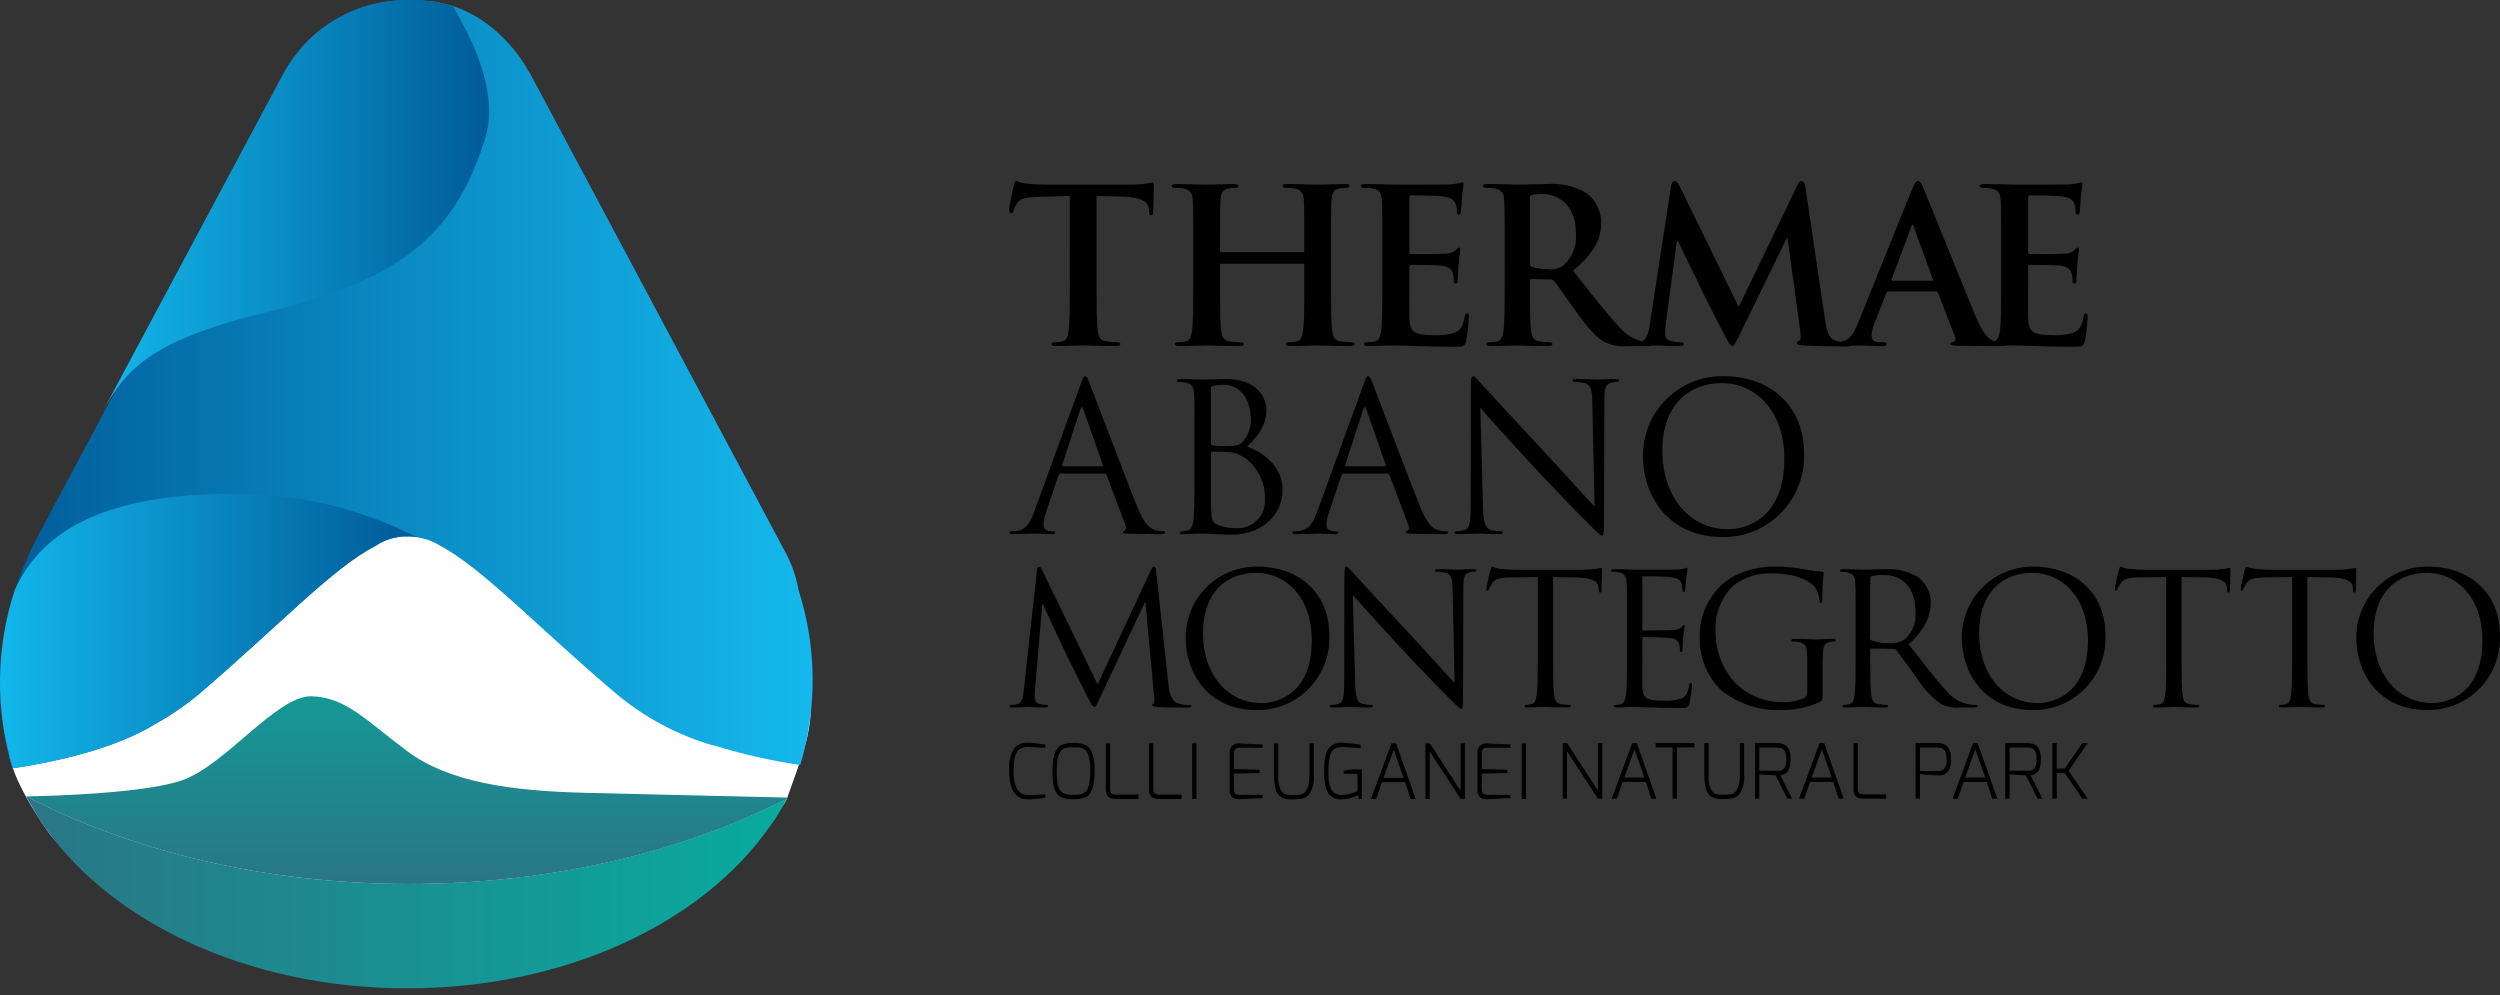 <?xml version="1.0" encoding="UTF-8"?>
<svg width="221px" height="88px" viewBox="0 0 221 88" version="1.1" xmlns="http://www.w3.org/2000/svg" xmlns:xlink="http://www.w3.org/1999/xlink">
    <rect x="0" y="0" width="221" height="88" fill="#333333" stroke="none"/>
    <!-- Generator: Sketch 63.1 (92452) - https://sketch.com -->
    <title>logo-thermaeabanomontegrotto</title>
    <desc>Created with Sketch.</desc>
    <defs>
        <linearGradient x1="0%" y1="49.8%" x2="100%" y2="49.8%" id="linearGradient-1">
            <stop stop-color="#005997" offset="0%"></stop>
            <stop stop-color="#15B9ED" offset="100%"></stop>
        </linearGradient>
        <linearGradient x1="0%" y1="50%" x2="100%" y2="50%" id="linearGradient-2">
            <stop stop-color="#12B8EC" offset="0%"></stop>
            <stop stop-color="#005997" offset="100%"></stop>
        </linearGradient>
        <linearGradient x1="0%" y1="49.7%" x2="100%" y2="49.7%" id="linearGradient-3">
            <stop stop-color="#12B8EC" offset="0%"></stop>
            <stop stop-color="#005997" offset="100%"></stop>
        </linearGradient>
        <linearGradient x1="0%" y1="50%" x2="100%" y2="50%" id="linearGradient-4">
            <stop stop-color="#2A7686" offset="0%"></stop>
            <stop stop-color="#08AB9E" offset="100%"></stop>
        </linearGradient>
        <linearGradient x1="0%" y1="0%" x2="156%" y2="0%" id="linearGradient-5">
            <stop stop-color="#2A7686" offset="0%"></stop>
            <stop stop-color="#08AB9E" offset="100%"></stop>
        </linearGradient>
    </defs>
    <g id="Symbols" stroke="none" stroke-width="1" fill="none" fill-rule="evenodd">
        <g id="Footer/Light" transform="translate(-170, -236)" fill-rule="nonzero">
            <g id="logo-thermaeabanomontegrotto" transform="translate(170, 236)">
                <path d="M112.999,65.712 L112.999,68.476 C112.94,68.982 113.041,69.494 113.287,69.94 C113.345,70.011 113.409,70.076 113.481,70.134 C113.647,70.232 113.837,70.279 114.03,70.269 C114.101,70.269 114.21,70.276 114.362,70.276 L114.395,70.276 C114.605,70.288 114.815,70.27 115.02,70.222 C115.104,70.191 115.185,70.151 115.262,70.105 C115.326,70.066 115.381,70.014 115.425,69.952 C115.475,69.879 115.52,69.803 115.559,69.724 C115.609,69.625 115.646,69.52 115.67,69.412 C115.732,69.104 115.761,68.79 115.757,68.476 L115.757,65.712 L116.138,65.712 L116.138,68.476 C116.21,69.098 116.055,69.725 115.703,70.242 C115.619,70.332 115.526,70.413 115.425,70.484 C115.321,70.545 115.207,70.586 115.087,70.604 C114.858,70.644 114.625,70.661 114.391,70.657 L114.318,70.657 C113.963,70.691 113.606,70.634 113.28,70.491 C113.185,70.421 113.098,70.341 113.019,70.253 C112.918,70.143 112.842,70.012 112.798,69.869 C112.668,69.418 112.607,68.95 112.617,68.481 L112.617,65.712 L112.999,65.712 Z M90.852,65.659 C91.025,65.659 91.272,65.675 91.592,65.708 C91.911,65.742 92.188,65.781 92.421,65.826 L92.421,66.113 C92.345,66.113 92.276,66.105 92.213,66.1 L91.996,66.087 L91.724,66.07 L91.437,66.053 C91.218,66.044 91.023,66.039 90.857,66.039 C90.604,66.025 90.352,66.086 90.133,66.214 C89.778,66.448 89.6,67.099 89.6,68.168 C89.6,69.577 90.017,70.281 90.852,70.281 C91.294,70.281 91.785,70.263 92.324,70.227 L92.419,70.222 L92.419,70.516 C92.196,70.556 91.925,70.592 91.608,70.621 C91.291,70.65 91.039,70.664 90.852,70.664 C89.763,70.664 89.218,69.827 89.218,68.155 C89.138,67.429 89.308,66.698 89.7,66.083 C90.005,65.782 90.425,65.627 90.852,65.659 Z M94.778,65.679 C95.045,65.679 95.244,65.687 95.374,65.699 C95.51,65.714 95.645,65.742 95.776,65.782 C95.9,65.816 96.018,65.872 96.121,65.949 C96.223,66.033 96.313,66.132 96.387,66.242 C96.479,66.38 96.548,66.531 96.591,66.691 C96.707,67.12 96.763,67.563 96.757,68.007 C96.763,68.384 96.745,68.76 96.703,69.134 C96.677,69.362 96.621,69.586 96.537,69.799 C96.473,69.957 96.387,70.104 96.283,70.238 C96.185,70.355 96.058,70.444 95.915,70.496 C95.587,70.611 95.24,70.664 94.893,70.651 C94.464,70.693 94.032,70.601 93.656,70.39 C93.424,70.207 93.259,69.952 93.189,69.665 C93.074,69.184 93.022,68.691 93.034,68.197 C93.032,67.91 93.048,67.624 93.081,67.339 C93.105,67.121 93.146,66.906 93.204,66.695 C93.248,66.533 93.319,66.38 93.412,66.241 C93.486,66.13 93.578,66.03 93.683,65.946 C93.788,65.87 93.906,65.813 94.031,65.78 C94.274,65.71 94.526,65.676 94.778,65.679 Z M118.525,65.654 C118.814,65.659 119.102,65.678 119.389,65.711 C119.748,65.749 120.043,65.791 120.275,65.836 L120.275,66.138 L120.149,66.131 L119.851,66.108 C119.727,66.099 119.598,66.087 119.459,66.074 C119.12,66.052 118.842,66.041 118.626,66.04 C118.446,66.034 118.267,66.065 118.1,66.131 C117.971,66.187 117.858,66.272 117.768,66.38 C117.672,66.508 117.604,66.654 117.57,66.81 C117.463,67.301 117.418,67.803 117.437,68.305 C117.405,68.817 117.492,69.329 117.691,69.802 C117.883,70.13 118.25,70.316 118.628,70.278 C118.82,70.272 119.011,70.244 119.197,70.195 C119.391,70.151 119.583,70.097 119.772,70.034 L120.008,69.951 L120.008,68.402 L118.776,68.402 L118.776,68.148 C119.154,68.053 119.543,68.007 119.933,68.013 C120.076,68.013 120.228,68.021 120.388,68.034 L120.388,70.627 L120.108,70.627 L120.021,70.284 C119.789,70.413 119.54,70.509 119.282,70.57 C119.065,70.625 118.842,70.656 118.618,70.661 L118.461,70.661 C118.335,70.656 118.21,70.634 118.09,70.597 C117.951,70.559 117.82,70.499 117.701,70.419 C117.589,70.339 117.493,70.238 117.42,70.12 C117.344,70 117.282,69.87 117.236,69.735 C117.187,69.579 117.15,69.42 117.126,69.258 L117.126,69.255 C117.097,69.079 117.078,68.902 117.068,68.724 C117.06,68.552 117.055,68.338 117.055,68.084 C117.055,67.83 117.065,67.589 117.085,67.362 C117.106,67.135 117.149,66.91 117.212,66.691 C117.264,66.492 117.353,66.304 117.474,66.138 C117.592,65.987 117.745,65.867 117.92,65.788 C118.109,65.698 118.316,65.653 118.525,65.654 Z M151.042,65.689 L151.042,68.453 C150.983,68.959 151.084,69.471 151.33,69.916 C151.388,69.988 151.452,70.053 151.523,70.111 C151.689,70.209 151.88,70.256 152.073,70.246 C152.144,70.246 152.253,70.252 152.404,70.252 L152.438,70.252 C152.648,70.265 152.858,70.246 153.063,70.198 C153.147,70.167 153.228,70.127 153.305,70.081 C153.369,70.042 153.425,69.99 153.469,69.929 C153.519,69.856 153.564,69.779 153.603,69.7 C153.653,69.601 153.69,69.497 153.714,69.388 C153.776,69.081 153.805,68.767 153.801,68.453 L153.801,65.689 L154.182,65.689 L154.182,68.453 C154.254,69.075 154.1,69.702 153.747,70.218 C153.663,70.309 153.57,70.39 153.469,70.46 C153.365,70.521 153.25,70.562 153.131,70.581 C152.901,70.62 152.668,70.638 152.435,70.634 L152.361,70.634 C152.007,70.668 151.65,70.61 151.324,70.468 C151.229,70.397 151.142,70.318 151.063,70.23 C150.962,70.12 150.886,69.989 150.842,69.846 C150.712,69.394 150.651,68.926 150.661,68.456 L150.661,65.689 L151.042,65.689 Z M109.543,65.717 L111.612,65.811 L111.612,66.1 L109.543,66.1 C109.411,66.085 109.278,66.13 109.183,66.223 C109.109,66.329 109.073,66.458 109.081,66.587 L109.081,67.987 L111.344,68.041 L111.344,68.333 L109.081,68.389 L109.081,69.803 C109.081,70.013 109.139,70.147 109.256,70.206 C109.369,70.25 109.489,70.271 109.611,70.266 L111.612,70.266 L111.612,70.548 L109.612,70.644 L109.47,70.644 C109.398,70.642 109.326,70.634 109.256,70.62 C109.161,70.601 109.07,70.566 108.988,70.517 C108.771,70.346 108.661,70.072 108.7,69.798 L108.7,66.587 C108.677,66.342 108.762,66.1 108.931,65.922 C109.085,65.785 109.284,65.712 109.49,65.717 L109.543,65.717 Z M131.449,65.717 L133.518,65.811 L133.518,66.1 L131.449,66.1 C131.316,66.085 131.184,66.13 131.088,66.223 C131.014,66.329 130.978,66.458 130.987,66.587 L130.987,67.987 L133.25,68.041 L133.25,68.333 L130.987,68.389 L130.987,69.803 C130.987,70.013 131.045,70.147 131.162,70.206 C131.274,70.25 131.395,70.271 131.516,70.266 L133.518,70.266 L133.518,70.548 L131.518,70.644 L131.375,70.644 C131.303,70.642 131.232,70.634 131.162,70.62 C131.067,70.601 130.976,70.566 130.893,70.517 C130.676,70.346 130.567,70.072 130.605,69.798 L130.605,66.587 C130.582,66.343 130.666,66.1 130.836,65.922 C130.99,65.785 131.189,65.712 131.395,65.717 L131.449,65.717 Z M98.136,65.712 L98.136,69.779 C98.136,69.99 98.194,70.124 98.31,70.182 C98.423,70.228 98.545,70.249 98.667,70.245 L100.64,70.245 L100.64,70.627 L98.667,70.627 C98.219,70.625 97.939,70.492 97.828,70.228 C97.775,70.085 97.75,69.932 97.755,69.779 L97.755,65.712 L98.136,65.712 Z M101.951,65.712 L101.951,69.779 C101.951,69.99 102.009,70.124 102.126,70.182 C102.239,70.228 102.36,70.249 102.482,70.245 L104.455,70.245 L104.455,70.627 L102.482,70.627 C102.036,70.627 101.758,70.495 101.646,70.232 C101.592,70.087 101.566,69.934 101.57,69.779 L101.57,65.712 L101.951,65.712 Z M123.415,65.712 L125.143,70.624 L124.694,70.624 L124.212,69.143 L122.163,69.143 L121.653,70.627 L121.192,70.624 L123.006,65.712 L123.415,65.712 Z M134.902,65.712 L134.902,70.624 L134.521,70.624 L134.521,65.712 L134.902,65.712 Z M126.394,65.712 L129.119,69.906 L129.119,65.712 L129.5,65.712 L129.5,70.624 L129.119,70.624 L126.387,66.43 L126.387,70.624 L126.005,70.624 L126.005,65.712 L126.394,65.712 Z M105.767,65.712 L105.767,70.624 L105.386,70.624 L105.386,65.712 L105.767,65.712 Z M164.232,65.689 L164.232,69.755 C164.232,69.966 164.29,70.1 164.406,70.158 C164.519,70.205 164.64,70.226 164.762,70.222 L166.735,70.222 L166.735,70.605 L164.762,70.605 C164.316,70.605 164.037,70.473 163.925,70.209 C163.871,70.064 163.846,69.91 163.85,69.755 L163.85,65.689 L164.232,65.689 Z M174.829,65.689 L176.556,70.601 L176.108,70.601 L175.626,69.12 L173.577,69.12 L173.068,70.603 L172.606,70.601 L174.419,65.689 L174.829,65.689 Z M161.259,65.689 L162.986,70.601 L162.538,70.601 L162.056,69.12 L160.007,69.12 L159.497,70.603 L159.036,70.601 L160.849,65.689 L161.259,65.689 Z M144.696,65.689 L146.423,70.601 L145.975,70.601 L145.493,69.12 L143.444,69.12 L142.935,70.603 L142.473,70.601 L144.286,65.689 L144.696,65.689 Z M138.53,65.689 L141.255,69.882 L141.255,65.689 L141.637,65.689 L141.637,70.601 L141.255,70.601 L138.523,66.407 L138.523,70.601 L138.142,70.601 L138.142,65.689 L138.53,65.689 Z M157.148,65.689 C157.912,65.689 158.294,66.165 158.293,67.119 C158.296,67.331 158.273,67.543 158.223,67.75 C158.191,67.894 158.135,68.033 158.057,68.159 C157.995,68.251 157.914,68.328 157.819,68.387 C157.683,68.468 157.529,68.516 157.371,68.528 L158.42,70.601 L158.005,70.601 L156.961,68.541 C156.899,68.541 156.644,68.528 156.198,68.501 C155.752,68.475 155.527,68.459 155.522,68.454 L155.522,70.601 L155.14,70.601 L155.14,65.689 L157.148,65.689 Z M179.275,65.689 C180.039,65.689 180.42,66.165 180.42,67.119 C180.423,67.331 180.399,67.543 180.35,67.75 C180.318,67.894 180.262,68.033 180.184,68.159 C180.122,68.251 180.04,68.328 179.946,68.387 C179.81,68.468 179.656,68.516 179.498,68.528 L180.547,70.601 L180.132,70.601 L179.087,68.541 C179.024,68.541 178.77,68.528 178.324,68.501 C177.877,68.475 177.652,68.459 177.647,68.454 L177.647,70.601 L177.266,70.601 L177.266,65.689 L179.275,65.689 Z M172.214,66.072 C172.408,66.372 172.499,66.728 172.474,67.085 C172.474,67.908 172.231,68.379 171.745,68.498 C171.609,68.53 171.47,68.546 171.33,68.545 C171.178,68.545 170.877,68.528 170.426,68.495 C169.975,68.461 169.741,68.44 169.723,68.431 L169.723,70.601 L169.342,70.601 L169.342,65.689 L171.301,65.689 C171.65,65.659 171.991,65.802 172.214,66.072 Z M181.812,65.689 L181.812,67.943 L182.516,67.943 L184.081,65.689 L184.544,65.689 L182.87,68.138 L184.544,70.601 L184.081,70.601 L182.516,68.333 L181.819,68.333 L181.819,70.601 L181.431,70.601 L181.431,65.689 L181.812,65.689 Z M149.776,65.689 L149.776,66.071 L148.238,66.071 L148.238,70.6 L147.856,70.6 L147.856,66.071 L146.356,66.071 L146.356,65.689 L149.776,65.689 Z M94.932,66.061 C94.722,66.061 94.567,66.066 94.463,66.074 C94.342,66.087 94.223,66.112 94.108,66.148 C93.988,66.179 93.883,66.249 93.807,66.346 C93.726,66.462 93.658,66.586 93.603,66.715 L93.6,66.715 C93.522,66.907 93.473,67.11 93.456,67.317 C93.428,67.591 93.415,67.866 93.416,68.141 C93.416,68.446 93.424,68.695 93.439,68.89 C93.452,69.063 93.477,69.236 93.514,69.406 C93.54,69.536 93.587,69.662 93.654,69.777 C93.708,69.868 93.774,69.952 93.851,70.026 C93.927,70.096 94.019,70.147 94.119,70.175 C94.349,70.243 94.588,70.274 94.828,70.269 C95.042,70.274 95.256,70.259 95.467,70.226 C95.615,70.199 95.756,70.142 95.882,70.059 C96.012,69.969 96.111,69.842 96.168,69.694 C96.331,69.212 96.401,68.705 96.375,68.197 C96.403,67.701 96.344,67.204 96.201,66.728 C96.167,66.634 96.126,66.543 96.077,66.456 C96.034,66.382 95.976,66.319 95.906,66.271 C95.843,66.227 95.777,66.188 95.708,66.153 C95.633,66.122 95.554,66.103 95.474,66.095 C95.295,66.071 95.114,66.059 94.932,66.061 Z M123.207,66.27 L122.304,68.758 L124.078,68.758 L123.207,66.27 Z M161.051,66.246 L160.148,68.735 L161.922,68.735 L161.051,66.246 Z M144.488,66.246 L143.585,68.735 L145.359,68.735 L144.488,66.246 Z M174.621,66.246 L173.718,68.735 L175.492,68.735 L174.621,66.246 Z M171.297,66.082 L169.721,66.082 L169.721,68.158 L171.297,68.158 C171.492,68.167 171.685,68.105 171.839,67.984 C172.033,67.735 172.12,67.418 172.08,67.104 C172.08,66.606 171.955,66.292 171.705,66.165 C171.578,66.105 171.438,66.076 171.297,66.082 Z M179.275,66.08 L177.647,66.08 L177.647,68.133 L179.274,68.133 C179.503,68.165 179.733,68.074 179.877,67.892 C179.997,67.644 180.05,67.368 180.031,67.093 L180.031,67.091 C180.033,66.915 180.012,66.739 179.968,66.568 C179.94,66.446 179.878,66.335 179.79,66.246 C179.643,66.132 179.461,66.073 179.275,66.08 Z M157.148,66.08 L155.521,66.08 L155.521,68.133 L157.148,68.133 C157.377,68.165 157.607,68.074 157.751,67.892 C157.871,67.644 157.924,67.368 157.904,67.093 L157.904,67.091 C157.907,66.915 157.886,66.739 157.841,66.568 C157.813,66.446 157.752,66.335 157.664,66.246 C157.517,66.132 157.334,66.073 157.148,66.08 Z M157.241,50.089 C158.069,50.106 158.894,50.198 159.706,50.364 C160.137,50.453 160.574,50.507 161.014,50.525 C161.18,50.542 161.208,50.608 161.208,50.67 C161.127,51.433 161.09,52.199 161.095,52.966 C161.095,53.226 161.063,53.307 160.95,53.307 C160.867,53.307 160.853,53.21 160.837,53.065 C160.806,52.688 160.69,52.323 160.498,51.998 C160.095,51.383 158.788,50.687 156.707,50.687 C155.465,50.614 154.238,50.993 153.253,51.754 C152.14,52.818 151.556,54.323 151.66,55.862 C151.649,57.517 152.259,59.116 153.369,60.341 C154.489,61.466 156.015,62.09 157.6,62.071 C158.23,62.091 158.857,61.975 159.438,61.731 C159.651,61.625 159.778,61.402 159.762,61.165 L159.758,58.417 C159.758,57.106 159.675,56.928 159.032,56.754 C158.851,56.721 158.667,56.705 158.483,56.705 C158.419,56.705 158.354,56.673 158.354,56.608 C158.354,56.511 158.437,56.479 158.612,56.479 C159.338,56.479 160.354,56.528 160.437,56.528 C160.52,56.528 161.531,56.476 162.016,56.476 C162.195,56.476 162.278,56.508 162.278,56.606 C162.278,56.671 162.214,56.703 162.149,56.703 C162.014,56.708 161.878,56.724 161.745,56.751 C161.31,56.834 161.181,57.107 161.15,57.673 C161.121,58.116 161.117,58.536 161.117,59.075 L161.117,61.165 C161.117,61.894 161.1,61.925 160.907,62.038 C159.834,62.532 158.666,62.781 157.486,62.767 C155.567,62.847 153.683,62.233 152.177,61.037 C150.931,59.831 150.235,58.163 150.254,56.427 C150.172,54.305 151.192,52.291 152.949,51.106 C154.255,50.366 155.743,50.014 157.241,50.089 Z M111.169,50.089 C114.8,50.089 117.511,52.384 117.511,56.153 C117.584,57.9 116.935,59.6 115.716,60.852 C114.498,62.104 112.818,62.796 111.073,62.766 C106.652,62.766 104.813,59.321 104.813,56.41 C104.797,54.72 105.463,53.096 106.661,51.906 C107.858,50.715 109.484,50.061 111.17,50.091 L111.169,50.089 Z M179.782,50.089 C183.412,50.089 186.122,52.384 186.122,56.153 C186.196,57.9 185.547,59.6 184.328,60.852 C183.109,62.104 181.429,62.797 179.685,62.766 C175.264,62.766 173.425,59.321 173.425,56.41 C173.409,54.72 174.075,53.096 175.272,51.906 C176.469,50.715 178.096,50.061 179.782,50.091 L179.782,50.089 Z M214.654,50.089 C218.284,50.089 220.994,52.384 220.994,56.153 C221.068,57.9 220.419,59.6 219.2,60.852 C217.982,62.104 216.302,62.796 214.557,62.766 C210.137,62.766 208.297,59.321 208.297,56.41 C208.281,54.72 208.947,53.096 210.144,51.906 C211.342,50.715 212.968,50.061 214.654,50.091 L214.654,50.089 Z M119.021,50.089 C119.15,50.089 119.425,50.445 119.586,50.606 C119.828,50.881 122.232,53.484 124.716,56.153 C126.313,57.867 128.072,59.839 128.589,60.373 L128.411,52.158 C128.394,51.107 128.277,50.751 127.78,50.623 C127.519,50.57 127.255,50.543 126.989,50.539 C126.876,50.539 126.859,50.491 126.859,50.426 C126.859,50.329 126.989,50.313 127.182,50.313 C127.908,50.313 128.683,50.361 128.861,50.361 C129.038,50.361 129.571,50.313 130.232,50.313 C130.409,50.313 130.522,50.329 130.522,50.426 C130.522,50.491 130.458,50.539 130.346,50.539 C130.215,50.538 130.084,50.554 129.958,50.588 C129.426,50.702 129.361,51.057 129.361,52.027 L129.329,61.505 C129.329,62.573 129.296,62.654 129.183,62.654 C129.055,62.654 128.861,62.476 128.005,61.619 C127.83,61.456 125.507,59.08 123.798,57.236 C121.925,55.215 120.101,53.177 119.585,52.595 L119.795,60.341 C119.828,61.666 119.988,62.087 120.424,62.216 C120.688,62.28 120.959,62.312 121.23,62.314 C121.313,62.314 121.36,62.346 121.36,62.411 C121.36,62.508 121.263,62.541 121.069,62.541 C120.149,62.541 119.504,62.492 119.359,62.492 C119.214,62.492 118.536,62.541 117.81,62.541 C117.644,62.541 117.552,62.524 117.552,62.411 C117.552,62.347 117.6,62.314 117.681,62.314 C117.905,62.314 118.129,62.281 118.344,62.216 C118.747,62.103 118.828,61.634 118.828,60.163 L118.845,50.897 C118.845,50.267 118.893,50.089 119.021,50.089 Z M149.118,50.184 C149.166,50.184 149.182,50.249 149.182,50.33 C149.182,50.443 149.099,50.637 149.054,51.089 C149.037,51.25 149.005,51.962 148.971,52.156 C148.955,52.239 148.923,52.335 148.858,52.335 C148.761,52.335 148.73,52.251 148.73,52.124 C148.731,51.926 148.698,51.729 148.632,51.542 C148.52,51.284 148.358,51.09 147.487,50.993 C147.212,50.961 145.454,50.944 145.277,50.944 C145.213,50.944 145.181,50.993 145.181,51.106 L145.181,55.569 C145.181,55.682 145.196,55.73 145.277,55.73 L145.535,55.73 C146.137,55.729 147.537,55.725 147.843,55.699 C148.229,55.665 148.456,55.634 148.601,55.472 C148.714,55.343 148.778,55.261 148.842,55.261 C148.89,55.261 148.925,55.294 148.925,55.39 C148.925,55.487 148.842,55.763 148.796,56.296 C148.764,56.62 148.732,57.218 148.732,57.331 C148.732,57.46 148.732,57.638 148.619,57.638 C148.536,57.638 148.506,57.574 148.506,57.492 C148.514,57.312 148.492,57.131 148.442,56.958 C148.377,56.732 148.232,56.459 147.602,56.393 C147.167,56.344 145.57,56.31 145.295,56.31 C145.264,56.306 145.233,56.317 145.211,56.339 C145.189,56.361 145.178,56.392 145.182,56.423 L145.182,57.846 C145.182,58.395 145.166,60.272 145.182,60.611 C145.228,61.732 145.469,61.943 147.053,61.943 C147.575,61.973 148.097,61.914 148.599,61.768 C149.014,61.59 149.212,61.269 149.326,60.604 C149.357,60.426 149.39,60.361 149.47,60.361 C149.567,60.361 149.567,60.49 149.567,60.604 C149.524,61.129 149.453,61.651 149.357,62.168 C149.253,62.559 149.134,62.587 148.614,62.589 L148.486,62.589 C147.276,62.59 146.389,62.556 145.76,62.54 C145.131,62.508 144.743,62.492 144.501,62.492 L144.434,62.492 C144.328,62.493 144.109,62.496 143.855,62.508 C143.533,62.508 143.161,62.54 142.919,62.54 C142.739,62.54 142.662,62.508 142.662,62.411 C142.662,62.363 142.694,62.314 142.791,62.314 C142.954,62.308 143.116,62.286 143.275,62.25 C143.598,62.184 143.678,61.829 143.743,61.36 C143.826,60.681 143.826,59.404 143.826,57.851 L143.824,55.005 L143.824,53.468 C143.822,52.252 143.816,51.9 143.792,51.513 C143.76,50.964 143.631,50.705 143.098,50.592 C142.918,50.559 142.734,50.543 142.55,50.544 C142.485,50.544 142.421,50.511 142.421,50.446 C142.421,50.35 142.504,50.317 142.679,50.317 C143.049,50.317 143.486,50.317 143.84,50.334 L144.504,50.366 L145.246,50.366 C146.248,50.365 147.935,50.362 148.199,50.351 C148.432,50.341 148.663,50.314 148.892,50.268 C148.975,50.251 149.037,50.184 149.118,50.184 Z M102.012,50.09 C102.125,50.09 102.178,50.218 102.206,50.526 L103.287,60.471 C103.351,61.053 103.464,61.959 104.158,62.185 C104.498,62.286 104.852,62.335 105.207,62.33 C105.29,62.33 105.336,62.347 105.336,62.413 C105.336,62.511 105.191,62.559 104.997,62.559 L104.787,62.558 C104.198,62.554 102.821,62.536 102.304,62.495 C101.932,62.462 101.852,62.412 101.852,62.334 C101.852,62.269 101.884,62.236 101.965,62.221 C102.045,62.205 102.062,61.93 102.029,61.639 L101.254,53.242 L101.206,53.242 L97.253,61.651 C96.914,62.364 96.866,62.508 96.721,62.508 C96.608,62.508 96.528,62.347 96.223,61.76 C95.836,61.03 94.623,58.589 94.376,58.09 L94.335,58.008 C94.187,57.722 92.381,53.841 92.204,53.405 L92.139,53.405 L91.494,60.908 C91.477,61.166 91.477,61.457 91.477,61.732 C91.482,61.977 91.658,62.185 91.898,62.231 C92.099,62.28 92.304,62.308 92.511,62.314 C92.576,62.314 92.64,62.347 92.64,62.398 C92.64,62.511 92.543,62.542 92.349,62.542 C91.753,62.542 90.978,62.494 90.849,62.494 C90.704,62.494 89.929,62.542 89.494,62.542 C89.333,62.542 89.22,62.511 89.22,62.398 C89.22,62.349 89.303,62.314 89.381,62.314 C89.543,62.317 89.706,62.301 89.865,62.266 C90.397,62.169 90.445,61.538 90.51,60.923 L91.671,50.381 C91.688,50.203 91.754,50.09 91.849,50.09 C91.943,50.09 92.01,50.154 92.09,50.332 L97.028,60.503 L101.77,50.348 C101.835,50.203 101.899,50.09 102.012,50.09 Z M169.567,51.027 C170.255,51.55 170.666,52.36 170.682,53.225 C170.682,54.422 170.184,55.619 168.73,56.961 C170.053,58.659 171.151,60.099 172.087,61.1 C172.586,61.708 173.282,62.12 174.054,62.264 C174.262,62.297 174.473,62.313 174.683,62.312 C174.766,62.312 174.828,62.361 174.828,62.409 C174.828,62.507 174.731,62.539 174.44,62.539 L173.296,62.539 C172.704,62.595 172.107,62.489 171.571,62.232 C170.699,61.588 169.959,60.781 169.392,59.856 C168.715,58.966 167.956,57.882 167.634,57.462 C167.583,57.398 167.505,57.362 167.424,57.365 L165.439,57.332 C165.356,57.332 165.326,57.381 165.326,57.461 L165.326,57.85 C165.326,59.402 165.326,60.677 165.409,61.358 C165.457,61.827 165.554,62.183 166.038,62.247 C166.278,62.281 166.521,62.303 166.764,62.312 C166.861,62.312 166.894,62.361 166.894,62.409 C166.894,62.492 166.811,62.539 166.636,62.539 C165.749,62.539 164.728,62.491 164.651,62.491 C164.635,62.491 163.619,62.539 163.134,62.539 C162.957,62.539 162.876,62.507 162.876,62.409 C162.876,62.361 162.908,62.312 163.006,62.312 C163.168,62.308 163.329,62.288 163.487,62.252 C163.81,62.188 163.891,61.836 163.955,61.363 C164.038,60.684 164.038,59.407 164.038,57.855 L164.037,55.004 L164.036,53.299 C164.034,52.218 164.027,51.881 164.004,51.512 C163.972,50.963 163.838,50.704 163.31,50.591 C163.129,50.558 162.945,50.541 162.762,50.542 C162.698,50.542 162.633,50.509 162.633,50.445 C162.633,50.347 162.716,50.316 162.892,50.316 C163.57,50.316 164.5,50.358 164.688,50.363 L164.717,50.364 C164.894,50.364 166.12,50.316 166.625,50.316 C167.656,50.24 168.684,50.489 169.567,51.027 Z M187.46,50.091 C187.688,50.185 187.927,50.25 188.17,50.285 C188.638,50.333 189.249,50.368 189.444,50.368 L195.492,50.368 C195.876,50.375 196.259,50.347 196.638,50.285 C196.879,50.253 197.024,50.202 197.089,50.202 C197.172,50.202 197.172,50.298 197.172,50.396 C197.172,50.881 197.124,51.997 197.124,52.175 C197.124,52.32 197.075,52.385 197.011,52.385 C196.928,52.385 196.898,52.337 196.881,52.11 L196.863,51.93 C196.815,51.447 196.427,51.076 194.88,51.043 L192.846,51.011 L192.846,57.851 C192.846,59.404 192.846,60.678 192.929,61.36 C192.977,61.83 193.074,62.186 193.557,62.25 C193.798,62.284 194.041,62.305 194.284,62.314 C194.381,62.314 194.414,62.364 194.414,62.412 C194.414,62.495 194.331,62.541 194.156,62.541 C193.324,62.541 192.375,62.499 192.196,62.494 L192.171,62.493 C192.094,62.493 191.074,62.541 190.59,62.541 C190.413,62.541 190.332,62.509 190.332,62.412 C190.332,62.364 190.364,62.314 190.461,62.314 C190.624,62.309 190.786,62.287 190.945,62.25 C191.267,62.186 191.347,61.834 191.413,61.36 C191.49,60.726 191.496,59.571 191.496,58.158 L191.496,51.011 L189.108,51.043 C188.108,51.059 187.72,51.172 187.463,51.56 C187.355,51.718 187.263,51.885 187.188,52.059 C187.14,52.19 187.092,52.226 187.027,52.226 C186.979,52.226 186.944,52.177 186.944,52.08 C186.944,51.919 187.267,50.527 187.299,50.398 C187.332,50.3 187.396,50.091 187.46,50.091 Z M131.904,50.091 C132.132,50.185 132.371,50.25 132.614,50.285 C133.082,50.333 133.693,50.368 133.889,50.368 L139.937,50.368 C140.321,50.375 140.704,50.347 141.083,50.285 C141.324,50.253 141.47,50.202 141.534,50.202 C141.617,50.202 141.617,50.298 141.617,50.396 C141.617,50.881 141.568,51.997 141.568,52.175 C141.568,52.32 141.52,52.385 141.455,52.385 C141.372,52.385 141.342,52.337 141.326,52.11 L141.307,51.93 C141.26,51.447 140.872,51.076 139.325,51.043 L137.292,51.011 L137.291,57.851 C137.291,59.404 137.291,60.678 137.374,61.36 C137.422,61.83 137.519,62.186 138.002,62.25 C138.243,62.284 138.486,62.305 138.729,62.314 C138.826,62.314 138.859,62.364 138.859,62.412 C138.859,62.495 138.776,62.541 138.601,62.541 C137.768,62.541 136.82,62.499 136.641,62.494 L136.615,62.493 C136.538,62.493 135.519,62.541 135.034,62.541 C134.857,62.541 134.776,62.509 134.776,62.412 C134.776,62.364 134.809,62.314 134.905,62.314 C135.068,62.309 135.23,62.287 135.389,62.25 C135.711,62.186 135.792,61.834 135.857,61.36 C135.929,60.771 135.939,59.733 135.94,58.457 L135.94,51.011 L133.552,51.043 C132.551,51.059 132.164,51.172 131.907,51.56 C131.799,51.717 131.707,51.884 131.632,52.059 C131.584,52.19 131.536,52.226 131.471,52.226 C131.423,52.226 131.388,52.177 131.388,52.08 C131.388,51.919 131.71,50.527 131.743,50.398 C131.776,50.3 131.84,50.091 131.904,50.091 Z M198.588,50.091 C198.816,50.185 199.054,50.25 199.297,50.285 C199.765,50.333 200.376,50.368 200.572,50.368 L206.62,50.368 C207.003,50.375 207.387,50.347 207.765,50.285 C208.007,50.253 208.153,50.202 208.217,50.202 C208.3,50.202 208.3,50.298 208.3,50.396 C208.3,50.881 208.251,51.997 208.251,52.175 C208.251,52.32 208.203,52.385 208.138,52.385 C208.055,52.385 208.025,52.337 208.008,52.11 L207.99,51.93 C207.943,51.447 207.555,51.076 206.008,51.043 L203.975,51.011 L203.973,57.851 L203.974,58.457 C203.975,59.733 203.984,60.769 204.056,61.36 C204.104,61.83 204.202,62.186 204.685,62.25 C204.926,62.284 205.169,62.305 205.412,62.314 C205.509,62.314 205.542,62.364 205.542,62.412 C205.542,62.495 205.459,62.541 205.283,62.541 C204.451,62.541 203.502,62.499 203.324,62.494 L203.299,62.493 C203.223,62.493 202.201,62.541 201.718,62.541 C201.541,62.541 201.46,62.509 201.46,62.412 C201.46,62.364 201.492,62.314 201.588,62.314 C201.752,62.309 201.914,62.287 202.073,62.25 C202.395,62.186 202.475,61.834 202.541,61.36 C202.607,60.817 202.62,59.89 202.623,58.747 L202.624,51.011 L200.235,51.043 C199.235,51.059 198.848,51.172 198.59,51.56 C198.483,51.717 198.391,51.884 198.316,52.059 C198.268,52.19 198.219,52.226 198.155,52.226 C198.107,52.226 198.072,52.177 198.072,52.08 C198.072,51.919 198.394,50.527 198.427,50.398 C198.459,50.3 198.524,50.091 198.588,50.091 Z M111.056,50.638 C108.361,50.638 106.345,52.417 106.345,55.96 C106.345,59.727 108.604,62.152 111.507,62.152 L111.508,62.152 C112.96,62.152 115.961,61.311 115.961,56.605 C115.961,52.724 113.606,50.638 111.056,50.638 Z M214.54,50.638 C211.846,50.638 209.829,52.417 209.829,55.96 C209.829,59.727 212.088,62.152 214.992,62.152 L214.992,62.152 C216.444,62.152 219.446,61.311 219.446,56.605 C219.446,52.724 217.09,50.638 214.54,50.638 Z M179.668,50.638 C176.974,50.638 174.957,52.417 174.957,55.96 C174.957,59.727 177.216,62.152 180.119,62.152 L180.12,62.152 C181.572,62.152 184.573,61.311 184.573,56.605 C184.573,52.724 182.218,50.638 179.668,50.638 Z M166.537,50.829 C166.175,50.821 165.813,50.853 165.458,50.925 C165.378,50.955 165.325,51.034 165.33,51.12 L165.327,56.41 C165.324,56.492 165.368,56.567 165.439,56.605 C165.982,56.8 166.558,56.888 167.134,56.863 C167.559,56.887 167.981,56.78 168.344,56.557 C169.051,55.931 169.417,55.004 169.328,54.062 C169.328,52.041 168.263,50.829 166.537,50.829 Z M152.362,33.252 C156.434,33.252 159.475,35.829 159.475,40.054 C159.557,42.013 158.83,43.92 157.464,45.324 C156.098,46.728 154.214,47.506 152.258,47.472 C147.299,47.472 145.236,43.609 145.236,40.343 C145.217,38.448 145.963,36.625 147.305,35.29 C148.647,33.954 150.471,33.219 152.362,33.252 Z M130.227,33.252 C130.372,33.252 130.679,33.651 130.861,33.834 C131.134,34.137 133.834,37.06 136.617,40.054 C138.409,41.976 140.381,44.189 140.96,44.787 L140.761,35.573 C140.743,34.394 140.616,33.993 140.056,33.85 C139.763,33.792 139.467,33.762 139.169,33.759 C139.042,33.759 139.024,33.704 139.024,33.632 C139.024,33.522 139.169,33.505 139.385,33.505 C140.2,33.505 141.068,33.559 141.268,33.559 C141.467,33.559 142.063,33.505 142.806,33.505 C143.005,33.505 143.131,33.523 143.131,33.632 C143.131,33.703 143.059,33.759 142.932,33.759 C142.785,33.757 142.639,33.775 142.497,33.813 C141.901,33.94 141.828,34.339 141.828,35.428 L141.792,46.056 C141.792,47.253 141.755,47.344 141.626,47.344 C141.482,47.344 141.265,47.145 140.305,46.18 C140.106,46 137.501,43.333 135.582,41.265 C133.483,38.997 131.434,36.712 130.859,36.059 L131.096,44.751 C131.132,46.239 131.314,46.71 131.802,46.855 C132.099,46.926 132.402,46.963 132.707,46.964 C132.798,46.964 132.852,47.001 132.852,47.072 C132.852,47.181 132.744,47.217 132.526,47.217 C131.495,47.217 130.77,47.163 130.608,47.163 C130.445,47.163 129.684,47.217 128.87,47.217 C128.69,47.217 128.58,47.199 128.58,47.072 C128.58,47.001 128.635,46.964 128.725,46.964 C128.976,46.964 129.226,46.927 129.466,46.855 C129.918,46.728 130.01,46.203 130.01,44.551 L130.028,34.158 C130.028,33.451 130.082,33.252 130.227,33.252 Z M106.357,33.561 C106.791,33.561 107.497,33.506 108.33,33.506 C111.297,33.506 111.949,35.32 111.949,36.227 C111.949,37.715 111.099,38.603 110.247,39.492 C111.587,39.908 113.379,41.196 113.379,43.317 C113.379,45.259 111.859,47.274 108.764,47.274 C108.565,47.274 107.986,47.238 107.46,47.219 C106.984,47.186 106.522,47.169 106.387,47.166 L106.295,47.166 C106.18,47.166 105.928,47.169 105.633,47.184 C105.271,47.184 104.855,47.22 104.583,47.22 C104.384,47.22 104.294,47.184 104.294,47.076 C104.294,47.022 104.33,46.967 104.438,46.967 C104.621,46.96 104.803,46.936 104.982,46.894 C105.343,46.822 105.434,46.423 105.507,45.897 C105.585,45.236 105.596,44.072 105.597,42.64 L105.597,37.288 C105.596,35.725 105.59,35.308 105.561,34.847 C105.524,34.231 105.38,33.941 104.783,33.814 C104.58,33.777 104.374,33.759 104.168,33.76 C104.096,33.76 104.023,33.723 104.023,33.652 C104.023,33.543 104.113,33.506 104.312,33.506 C105.127,33.506 106.267,33.561 106.357,33.561 Z M95.933,33.253 C96.042,33.253 96.114,33.343 96.33,33.905 C96.601,34.595 99.443,42.088 100.547,44.842 C101.199,46.457 101.723,46.744 102.103,46.855 C102.278,46.911 102.46,46.946 102.643,46.959 L102.826,46.965 C102.935,46.965 103.007,46.983 103.007,47.073 C103.007,47.182 102.841,47.218 102.646,47.218 L102.294,47.217 C101.757,47.216 100.759,47.209 99.804,47.182 C99.46,47.164 99.262,47.164 99.262,47.055 C99.262,46.982 99.316,46.946 99.389,46.928 C99.497,46.891 99.606,46.728 99.497,46.438 L97.814,41.976 C97.791,41.905 97.722,41.86 97.648,41.867 L93.758,41.867 C93.672,41.869 93.597,41.929 93.577,42.013 L92.49,45.223 C92.342,45.612 92.258,46.023 92.241,46.439 C92.241,46.801 92.621,46.965 92.928,46.965 L93.11,46.965 C93.237,46.965 93.291,47.002 93.291,47.073 C93.291,47.182 93.182,47.218 93.019,47.218 C92.585,47.218 91.807,47.164 91.609,47.164 C91.412,47.164 90.415,47.218 89.565,47.218 C89.329,47.218 89.221,47.182 89.221,47.073 C89.221,47.002 89.293,46.965 89.387,46.965 C89.514,46.965 89.767,46.947 89.912,46.928 C90.741,46.82 91.106,46.13 91.432,45.223 L95.535,33.959 C95.751,33.362 95.823,33.253 95.933,33.253 Z M120.944,33.253 C121.053,33.253 121.126,33.343 121.343,33.905 C121.614,34.595 124.455,42.088 125.559,44.842 C126.211,46.457 126.734,46.744 127.115,46.855 C127.291,46.911 127.472,46.946 127.655,46.959 L127.839,46.965 C127.947,46.965 128.019,46.983 128.019,47.073 C128.019,47.182 127.854,47.218 127.658,47.218 L127.306,47.217 C126.769,47.216 125.771,47.209 124.817,47.182 C124.472,47.164 124.273,47.164 124.273,47.055 C124.273,46.982 124.327,46.946 124.4,46.928 C124.508,46.891 124.617,46.728 124.508,46.438 L122.827,41.976 C122.804,41.906 122.735,41.861 122.661,41.867 L118.773,41.867 C118.687,41.869 118.612,41.929 118.591,42.013 L117.506,45.223 C117.356,45.612 117.271,46.022 117.253,46.439 C117.253,46.801 117.633,46.965 117.94,46.965 L118.121,46.965 C118.248,46.965 118.302,47.002 118.302,47.073 C118.302,47.182 118.194,47.218 118.031,47.218 C117.596,47.218 116.819,47.164 116.62,47.164 C116.422,47.164 115.426,47.218 114.576,47.218 C114.34,47.218 114.231,47.182 114.231,47.073 C114.231,47.002 114.303,46.965 114.397,46.965 C114.524,46.965 114.777,46.947 114.922,46.928 C115.752,46.82 116.118,46.13 116.443,45.223 L120.547,33.959 C120.763,33.362 120.835,33.253 120.944,33.253 Z M152.235,33.869 C149.213,33.869 146.951,35.864 146.951,39.836 C146.951,44.062 149.484,46.783 152.741,46.783 L152.742,46.783 C154.371,46.783 157.736,45.84 157.736,40.561 C157.736,36.208 155.095,33.869 152.235,33.869 Z M107.154,39.927 C107.082,39.927 107.046,39.963 107.046,40.054 L107.045,41.087 L107.046,42.735 C107.047,43.809 107.051,44.827 107.062,45.005 C107.117,45.894 107.117,46.148 107.678,46.419 C108.187,46.611 108.728,46.704 109.271,46.692 C109.963,46.733 110.639,46.474 111.128,45.981 C111.616,45.488 111.869,44.808 111.822,44.115 C111.866,42.691 111.21,41.336 110.067,40.489 C109.623,40.181 109.103,39.999 108.565,39.963 C108.33,39.927 107.426,39.927 107.154,39.927 Z M95.498,36.19 L93.905,41.09 C93.87,41.181 93.905,41.217 93.959,41.217 L97.416,41.215 C97.506,41.215 97.506,41.161 97.488,41.087 L95.769,36.19 C95.679,35.919 95.589,35.919 95.498,36.19 Z M120.51,36.19 L118.918,41.09 C118.881,41.181 118.918,41.217 118.971,41.217 L122.428,41.215 C122.519,41.215 122.519,41.161 122.5,41.087 L120.782,36.19 C120.691,35.919 120.6,35.919 120.51,36.19 Z M108.131,34.012 C107.839,34.011 107.548,34.041 107.262,34.102 C107.096,34.139 107.046,34.193 107.046,34.302 L107.045,39.165 C107.045,39.292 107.08,39.331 107.171,39.365 C107.536,39.42 107.906,39.444 108.275,39.437 C109.288,39.437 109.542,39.4 109.922,38.966 C110.351,38.452 110.582,37.801 110.574,37.131 C110.574,35.625 109.904,34.012 108.131,34.012 Z M129.275,16.117 C129.37,16.117 129.389,16.193 129.389,16.284 C129.318,16.691 129.267,17.103 129.237,17.516 C129.219,17.705 129.181,18.539 129.143,18.763 C129.124,18.858 129.086,18.972 128.953,18.972 C128.819,18.972 128.787,18.876 128.787,18.706 C128.788,18.474 128.75,18.243 128.673,18.024 C128.54,17.683 128.351,17.455 127.406,17.341 C127.084,17.304 125.099,17.266 124.72,17.266 C124.625,17.266 124.588,17.323 124.588,17.455 L124.588,22.251 C124.588,22.384 124.607,22.46 124.72,22.46 L125.116,22.459 C125.89,22.458 127.393,22.453 127.747,22.422 C128.074,22.444 128.397,22.342 128.654,22.138 C128.787,21.986 128.862,21.888 128.956,21.888 C129.032,21.888 129.089,21.926 129.089,22.04 C129.089,22.154 129.013,22.455 128.937,23.424 C128.917,23.81 128.86,24.568 128.86,24.702 C128.86,24.854 128.86,25.062 128.694,25.062 C128.648,25.069 128.601,25.054 128.568,25.021 C128.534,24.989 128.518,24.942 128.523,24.896 C128.514,24.667 128.488,24.439 128.447,24.214 C128.353,23.835 128.088,23.549 127.388,23.474 C127.025,23.431 125.153,23.412 124.702,23.412 C124.607,23.412 124.588,23.488 124.588,23.602 L124.588,25.099 C124.588,25.743 124.569,27.487 124.588,28.036 C124.619,29.345 124.926,29.629 126.859,29.629 C127.459,29.666 128.061,29.589 128.633,29.402 C129.124,29.175 129.348,28.776 129.484,27.999 C129.522,27.79 129.559,27.714 129.692,27.714 C129.845,27.714 129.845,27.867 129.845,28.057 C129.812,28.763 129.729,29.466 129.596,30.16 C129.464,30.654 129.294,30.654 128.574,30.654 C127.156,30.654 126.116,30.615 125.303,30.596 C124.491,30.558 123.905,30.54 123.337,30.54 L123.145,30.54 C122.919,30.541 122.599,30.544 122.258,30.558 C121.823,30.558 121.332,30.595 120.953,30.595 C120.704,30.595 120.575,30.54 120.575,30.406 C120.575,30.311 120.65,30.254 120.877,30.254 C121.107,30.255 121.336,30.23 121.56,30.18 C121.938,30.103 122.033,29.687 122.108,29.137 C122.183,28.5 122.198,27.414 122.201,26.113 L122.201,19.864 C122.199,18.584 122.191,18.186 122.164,17.744 C122.127,17.1 121.975,16.797 121.351,16.664 C121.108,16.621 120.861,16.602 120.614,16.606 C120.406,16.606 120.292,16.568 120.292,16.44 C120.292,16.312 120.425,16.269 120.707,16.269 C121.218,16.269 121.766,16.288 122.239,16.288 C122.731,16.307 123.166,16.326 123.431,16.326 L124.923,16.325 C126.234,16.324 127.924,16.319 128.16,16.307 C128.433,16.284 128.704,16.246 128.973,16.193 C129.071,16.159 129.172,16.133 129.275,16.117 Z M169.546,16 C169.717,16 169.829,16.166 170.019,16.607 C170.473,17.65 173.499,25.232 174.71,28.113 C175.393,29.733 175.924,30.055 176.314,30.164 L176.26,30.18 C176.638,30.103 176.733,29.687 176.809,29.137 C176.903,28.34 176.903,26.844 176.903,25.099 L176.902,21.763 L176.902,20.255 C176.901,18.659 176.895,18.228 176.865,17.744 C176.827,17.1 176.675,16.797 176.051,16.664 C175.808,16.621 175.561,16.602 175.314,16.606 C175.105,16.606 174.993,16.568 174.993,16.44 C174.993,16.312 175.125,16.269 175.407,16.269 C175.918,16.269 176.468,16.288 176.94,16.288 C177.432,16.307 177.866,16.326 178.132,16.326 L179.623,16.325 C180.934,16.324 182.625,16.319 182.86,16.307 C183.133,16.284 183.404,16.246 183.673,16.193 C183.772,16.159 183.873,16.134 183.976,16.117 C184.071,16.117 184.09,16.193 184.09,16.284 C184.019,16.691 183.968,17.103 183.938,17.516 C183.92,17.705 183.882,18.539 183.843,18.763 C183.825,18.858 183.788,18.972 183.654,18.972 C183.521,18.972 183.488,18.876 183.488,18.706 C183.489,18.474 183.451,18.243 183.375,18.024 C183.242,17.683 183.053,17.455 182.107,17.341 C181.785,17.304 179.8,17.266 179.421,17.266 C179.326,17.266 179.29,17.323 179.29,17.455 L179.29,22.251 C179.29,22.384 179.308,22.46 179.421,22.46 L179.817,22.459 C180.591,22.458 182.094,22.453 182.447,22.422 C182.775,22.443 183.098,22.342 183.355,22.138 C183.488,21.986 183.563,21.888 183.657,21.888 C183.733,21.888 183.79,21.926 183.79,22.04 C183.79,22.154 183.714,22.455 183.638,23.424 C183.618,23.81 183.56,24.568 183.56,24.702 C183.56,24.854 183.56,25.062 183.394,25.062 C183.347,25.069 183.301,25.054 183.267,25.021 C183.234,24.989 183.217,24.942 183.223,24.896 C183.213,24.667 183.188,24.439 183.146,24.214 C183.052,23.835 182.787,23.549 182.088,23.474 C181.725,23.431 179.853,23.412 179.403,23.412 C179.307,23.412 179.289,23.488 179.289,23.602 L179.289,25.099 C179.289,25.697 179.272,27.243 179.285,27.901 L179.289,28.036 C179.32,29.345 179.626,29.629 181.555,29.629 C182.157,29.666 182.76,29.589 183.333,29.402 C183.825,29.175 184.048,28.776 184.184,27.999 C184.222,27.79 184.261,27.714 184.392,27.714 C184.546,27.714 184.546,27.867 184.546,28.057 C184.513,28.763 184.43,29.466 184.297,30.16 C184.164,30.654 183.994,30.654 183.275,30.654 C181.856,30.654 180.816,30.615 180.004,30.596 C179.192,30.558 178.605,30.54 178.037,30.54 L177.845,30.54 C177.694,30.54 177.503,30.542 177.291,30.547 C177.17,30.585 176.944,30.597 176.547,30.597 C175.867,30.597 174.487,30.597 172.973,30.559 C172.633,30.54 172.405,30.54 172.405,30.407 C172.405,30.294 172.482,30.255 172.671,30.236 C172.755,30.206 172.821,30.14 172.853,30.056 C172.885,29.973 172.879,29.879 172.837,29.8 L171.323,25.893 C171.3,25.809 171.221,25.753 171.134,25.76 L166.918,25.763 C166.822,25.763 166.785,25.8 166.747,25.914 L165.726,28.512 C165.57,28.879 165.475,29.269 165.444,29.667 C165.444,30.008 165.615,30.255 166.201,30.255 L166.485,30.255 C166.712,30.255 166.768,30.294 166.768,30.407 C166.768,30.559 166.654,30.597 166.446,30.597 C165.842,30.597 165.028,30.54 164.442,30.54 C164.338,30.54 164.026,30.554 163.617,30.568 C163.526,30.614 163.386,30.633 163.234,30.633 C162.762,30.633 160.152,30.595 159.395,30.538 C158.961,30.5 158.847,30.443 158.847,30.329 C158.847,30.234 158.923,30.178 159.055,30.121 C159.168,30.082 159.221,29.836 159.15,29.306 L158.016,21.062 L157.942,21.062 L153.818,29.516 C153.379,30.407 153.288,30.578 153.118,30.578 C152.948,30.578 152.759,30.199 152.454,29.629 C152.002,28.759 150.509,25.858 150.281,25.327 C150.115,24.929 148.977,22.692 148.313,21.271 L148.236,21.271 L147.252,28.664 C147.216,28.959 147.197,29.257 147.196,29.554 C147.196,29.914 147.445,30.085 147.763,30.16 C148.024,30.221 148.29,30.253 148.558,30.255 C148.708,30.255 148.841,30.293 148.841,30.388 C148.841,30.555 148.676,30.596 148.388,30.596 C147.594,30.596 146.743,30.54 146.402,30.54 C146.292,30.54 146.131,30.545 145.943,30.552 C145.882,30.586 145.788,30.597 145.667,30.597 L143.87,30.597 C143.175,30.663 142.476,30.539 141.847,30.237 C141.033,29.796 140.314,28.909 139.253,27.449 C138.499,26.406 137.628,25.118 137.383,24.833 C137.297,24.737 137.17,24.687 137.042,24.701 L135.397,24.663 C135.302,24.663 135.245,24.701 135.245,24.815 L135.246,26.041 C135.248,27.381 135.263,28.49 135.34,29.137 C135.397,29.687 135.51,30.104 136.078,30.18 C136.385,30.222 136.695,30.247 137.004,30.255 C137.155,30.255 137.231,30.313 137.231,30.407 C137.231,30.54 137.099,30.597 136.853,30.597 C135.756,30.597 134.357,30.54 134.073,30.54 C133.714,30.54 132.522,30.597 131.766,30.597 C131.517,30.597 131.387,30.54 131.387,30.407 C131.387,30.313 131.464,30.255 131.69,30.255 C131.919,30.255 132.148,30.23 132.371,30.18 C132.75,30.104 132.844,29.687 132.92,29.137 C133.014,28.341 133.014,26.844 133.014,25.099 L133.013,21.764 L133.013,20.054 C133.011,18.623 133.004,18.208 132.976,17.745 C132.938,17.101 132.786,16.797 132.162,16.664 C131.919,16.622 131.672,16.603 131.425,16.608 C131.217,16.608 131.103,16.57 131.103,16.437 C131.103,16.303 131.236,16.265 131.518,16.265 C132.521,16.265 133.712,16.323 134.109,16.323 C134.752,16.323 136.19,16.265 136.776,16.265 C137.992,16.178 139.207,16.463 140.26,17.08 C141.066,17.7 141.541,18.659 141.544,19.678 C141.544,21.08 140.957,22.37 139.047,23.924 C140.73,26.046 142.035,27.734 143.152,28.909 C143.667,29.534 144.367,29.975 145.149,30.171 L145.061,30.196 C145.59,30.082 145.741,29.344 145.836,28.7 L147.709,16.494 C147.766,16.171 147.875,16.001 148.031,16.001 C148.187,16.001 148.296,16.096 148.542,16.589 L153.705,27.128 L158.849,16.456 C158.999,16.152 159.097,16.001 159.263,16.001 C159.429,16.001 159.547,16.19 159.603,16.589 L161.324,28.189 C161.495,29.384 161.684,29.935 162.251,30.101 C162.393,30.148 162.536,30.186 162.682,30.216 L162.665,30.218 C163.534,30.104 163.893,29.46 164.271,28.512 L169.016,16.758 C169.244,16.209 169.357,16 169.546,16 Z M118.893,16.268 C119.158,16.268 119.291,16.305 119.291,16.439 C119.291,16.573 119.178,16.605 118.951,16.605 C118.767,16.609 118.583,16.628 118.402,16.662 C117.891,16.757 117.739,17.078 117.702,17.743 C117.673,18.203 117.666,18.62 117.665,20.052 L117.665,26.112 C117.668,27.415 117.683,28.503 117.759,29.154 C117.816,29.685 117.929,30.101 118.496,30.178 C118.816,30.223 119.138,30.249 119.461,30.254 C119.668,30.254 119.764,30.31 119.764,30.406 C119.764,30.539 119.612,30.595 119.385,30.595 C118.157,30.595 116.965,30.539 116.435,30.539 C116,30.539 114.809,30.595 114.071,30.595 C113.807,30.595 113.674,30.539 113.674,30.406 C113.674,30.31 113.749,30.254 113.977,30.254 C114.206,30.254 114.434,30.229 114.657,30.178 C115.035,30.101 115.13,29.685 115.205,29.136 C115.281,28.499 115.296,27.413 115.299,26.111 L115.3,23.43 C115.301,23.399 115.289,23.37 115.268,23.348 C115.246,23.326 115.217,23.315 115.186,23.316 L107.961,23.316 C107.93,23.311 107.898,23.321 107.876,23.344 C107.861,23.359 107.851,23.378 107.848,23.399 L107.849,26.112 C107.852,27.415 107.867,28.503 107.942,29.154 C108,29.685 108.113,30.101 108.681,30.178 C109,30.223 109.322,30.249 109.645,30.254 C109.853,30.254 109.947,30.31 109.947,30.406 C109.947,30.539 109.796,30.595 109.57,30.595 C108.34,30.595 107.148,30.539 106.618,30.539 C106.184,30.539 104.992,30.595 104.236,30.595 C103.987,30.595 103.858,30.539 103.858,30.406 C103.858,30.31 103.934,30.254 104.16,30.254 C104.39,30.254 104.618,30.229 104.841,30.178 C105.22,30.101 105.314,29.685 105.39,29.136 C105.472,28.446 105.483,27.229 105.484,25.781 L105.484,20.053 C105.482,18.621 105.475,18.206 105.447,17.744 C105.409,17.099 105.258,16.797 104.634,16.663 C104.391,16.621 104.144,16.602 103.897,16.606 C103.688,16.606 103.575,16.568 103.575,16.44 C103.575,16.312 103.707,16.269 103.972,16.269 C104.993,16.269 106.185,16.325 106.696,16.325 C107.149,16.325 108.341,16.269 109.079,16.269 C109.344,16.269 109.476,16.306 109.476,16.44 C109.476,16.574 109.363,16.606 109.135,16.606 C108.951,16.61 108.768,16.629 108.587,16.663 C108.076,16.757 107.923,17.078 107.888,17.744 C107.856,18.246 107.851,18.696 107.85,20.469 L107.849,22.16 C107.849,22.255 107.907,22.293 107.963,22.293 L115.187,22.292 C115.243,22.292 115.301,22.254 115.301,22.159 L115.3,19.863 C115.298,18.583 115.29,18.184 115.262,17.743 C115.225,17.098 115.073,16.796 114.449,16.662 C114.206,16.62 113.959,16.601 113.712,16.605 C113.504,16.605 113.39,16.567 113.39,16.439 C113.39,16.311 113.523,16.268 113.787,16.268 C114.809,16.268 116.001,16.324 116.511,16.324 C116.965,16.324 118.156,16.268 118.893,16.268 Z M89.845,16.002 C90.109,16.104 90.381,16.18 90.658,16.229 C91.207,16.286 91.926,16.324 92.55,16.324 L100.037,16.324 C100.473,16.322 100.909,16.289 101.342,16.225 C101.51,16.184 101.681,16.152 101.853,16.13 C101.985,16.13 102.004,16.244 102.004,16.528 C102.004,16.926 101.947,18.234 101.947,18.726 C101.928,18.917 101.891,19.03 101.781,19.03 C101.629,19.03 101.592,18.935 101.573,18.651 L101.554,18.442 C101.517,17.949 101.006,17.418 99.322,17.38 L96.939,17.324 L96.939,25.78 C96.941,27.229 96.952,28.447 97.034,29.152 C97.09,29.682 97.2,30.1 97.772,30.176 C98.091,30.221 98.413,30.246 98.736,30.252 C98.944,30.252 99.039,30.308 99.039,30.403 C99.039,30.536 98.888,30.593 98.679,30.593 C97.431,30.593 96.24,30.536 95.71,30.536 C95.274,30.536 94.083,30.593 93.326,30.593 C93.077,30.593 92.948,30.536 92.948,30.403 C92.948,30.308 93.024,30.252 93.251,30.252 C93.48,30.252 93.708,30.227 93.932,30.176 C94.31,30.1 94.423,29.683 94.48,29.133 C94.575,28.337 94.575,26.84 94.575,25.095 L94.571,17.327 L91.751,17.403 C90.654,17.441 90.2,17.536 89.917,17.952 C89.774,18.155 89.665,18.379 89.595,18.617 C89.558,18.77 89.5,18.845 89.387,18.845 C89.255,18.845 89.221,18.75 89.221,18.542 C89.221,18.238 89.58,16.514 89.618,16.362 C89.675,16.112 89.732,16.002 89.845,16.002 Z M169.074,19.871 C169.016,19.871 168.979,19.966 168.961,20.038 L167.219,24.682 C167.2,24.758 167.219,24.815 167.295,24.815 L170.776,24.815 C170.871,24.815 170.889,24.758 170.871,24.701 L169.169,20.038 C169.15,19.962 169.131,19.871 169.074,19.871 Z M135.415,17.235 C135.283,17.272 135.249,17.348 135.249,17.5 L135.245,23.26 C135.245,23.469 135.283,23.545 135.411,23.602 C135.878,23.735 136.363,23.799 136.849,23.792 C137.322,23.859 137.804,23.743 138.196,23.469 C139.004,22.757 139.419,21.698 139.311,20.625 C139.311,17.934 137.534,17.158 136.418,17.158 C136.082,17.143 135.745,17.168 135.415,17.235 Z" id="lettering" fill="#000000"></path>
                <g id="pictogram">
                    <path d="M0.827,66.874 C0.827,66.874 1.185,69.192 4.274,73.559 C7.363,77.925 21.67,84.216 34.231,84.216 C46.792,84.216 68.114,74.616 69.576,70.568 C71.037,66.52 71.547,65.127 71.679,62.886 C71.81,60.646 43.204,43.652 36.252,43.652 C29.3,43.652 0.827,59.963 0.827,66.874" id="Path_52" fill="#FFFFFF"></path>
                    <path d="M36.999,0.047 L36.784,0.047 C34.514,-0.116 32.245,0.383 30.252,1.485 C28.667,2.313 27.293,3.493 26.235,4.936 C25.92,5.322 25.632,5.73 25.374,6.157 C25.374,6.157 9.29,36.281 3.404,47.28 C-2.482,58.279 1.107,67.913 1.107,67.913 C1.107,67.913 9.003,66.908 13.669,64.031 C15.077,63.262 16.401,62.346 17.617,61.299 C24.509,55.476 29.39,50.228 33.194,48.215 C34.019,47.718 34.96,47.445 35.922,47.424 L36.137,47.424 C37.1,47.445 38.04,47.718 38.865,48.215 C42.67,50.226 47.551,55.476 54.442,61.299 C56.96,63.421 59.895,64.989 63.057,65.9 L63.131,65.9 C65.62,66.667 68.164,67.244 70.74,67.626 C72.255,62.577 72.204,57.188 70.594,52.169 C70.382,50.959 69.969,49.793 69.374,48.718 L46.834,6.446 C46.698,6.265 46.578,6.072 46.475,5.871 L46.475,5.871 C46.475,5.871 43.316,0.119 37.071,0.047 L36.999,0.047 Z" id="Path_76" fill="url(#linearGradient-1)"></path>
                    <path d="M20.161,43.645 C9.673,43.759 3.821,46.634 1.318,52.126 C-0.374,57.239 -0.438,62.751 1.134,67.902 C1.134,67.902 9.01,66.945 13.648,64.031 C15.058,63.267 16.389,62.366 17.622,61.34 C24.505,55.443 29.362,50.209 33.227,48.255 C34.025,47.696 34.976,47.4 35.95,47.407 C35.987,47.407 35.987,47.444 36.024,47.444 C36.06,47.444 36.06,47.407 36.097,47.407 C36.344,47.411 36.591,47.436 36.834,47.481 C31.795,44.919 26.217,43.604 20.566,43.645 L20.161,43.645 Z" id="Path_77" fill="url(#linearGradient-2)"></path>
                    <path d="M36.896,-2.84217094e-14 C36.793,-2.84217094e-14 36.723,0.034 36.654,0.034 C34.381,-0.111 32.113,0.382 30.105,1.459 C28.53,2.294 27.159,3.468 26.089,4.895 C25.535,5.659 25.223,6.179 25.223,6.179 C25.223,6.179 15.728,23.937 8.661,37.16 C10.809,33.136 12.441,30.29 23.487,27.619 C34.644,24.912 40.153,21.339 42.924,12.11 C43.928,8.673 42.404,4.511 40.049,0.59 C39.035,0.229 37.972,0.031 36.896,0.003 L36.896,-2.84217094e-14 Z" id="Path_78" fill="url(#linearGradient-3)"></path>
                    <path d="M2.298,70.392 C2.633,70.998 2.968,71.537 3.308,72.143 C3.375,72.21 3.375,72.278 3.442,72.345 C9.16,81.239 21.607,87.371 36.004,87.371 C49.998,87.371 62.108,81.576 68.028,73.086 C68.23,72.816 68.363,72.614 68.566,72.345 C68.901,71.806 69.236,71.2 69.576,70.594 C60.292,75.31 48.72,78.136 36.139,78.136 C23.423,78.14 11.717,75.243 2.298,70.392 Z" id="Path_79" fill="url(#linearGradient-4)"></path>
                    <path d="M36.856,50.047 C35.717,46.893 35.46,38.957 35.406,36.191 C30.565,45.575 27.665,57.284 27.665,70.029 C27.665,82.566 30.461,94.147 35.199,103.453 C35.225,103.479 35.277,103.479 35.303,103.505 C35.381,100.351 35.588,91.589 35.717,85.927 C35.872,78.948 36.675,73.571 39.393,69.9 C42.137,66.23 44.182,64.446 44.26,61.422 L44.26,61.37 C44.26,58.319 38.225,53.848 36.856,50.047 Z" id="Path_80" fill="url(#linearGradient-5)" transform="translate(35.962, 69.848) rotate(-90) translate(-35.962, -69.848) "></path>
                </g>
            </g>
        </g>
    </g>
</svg>